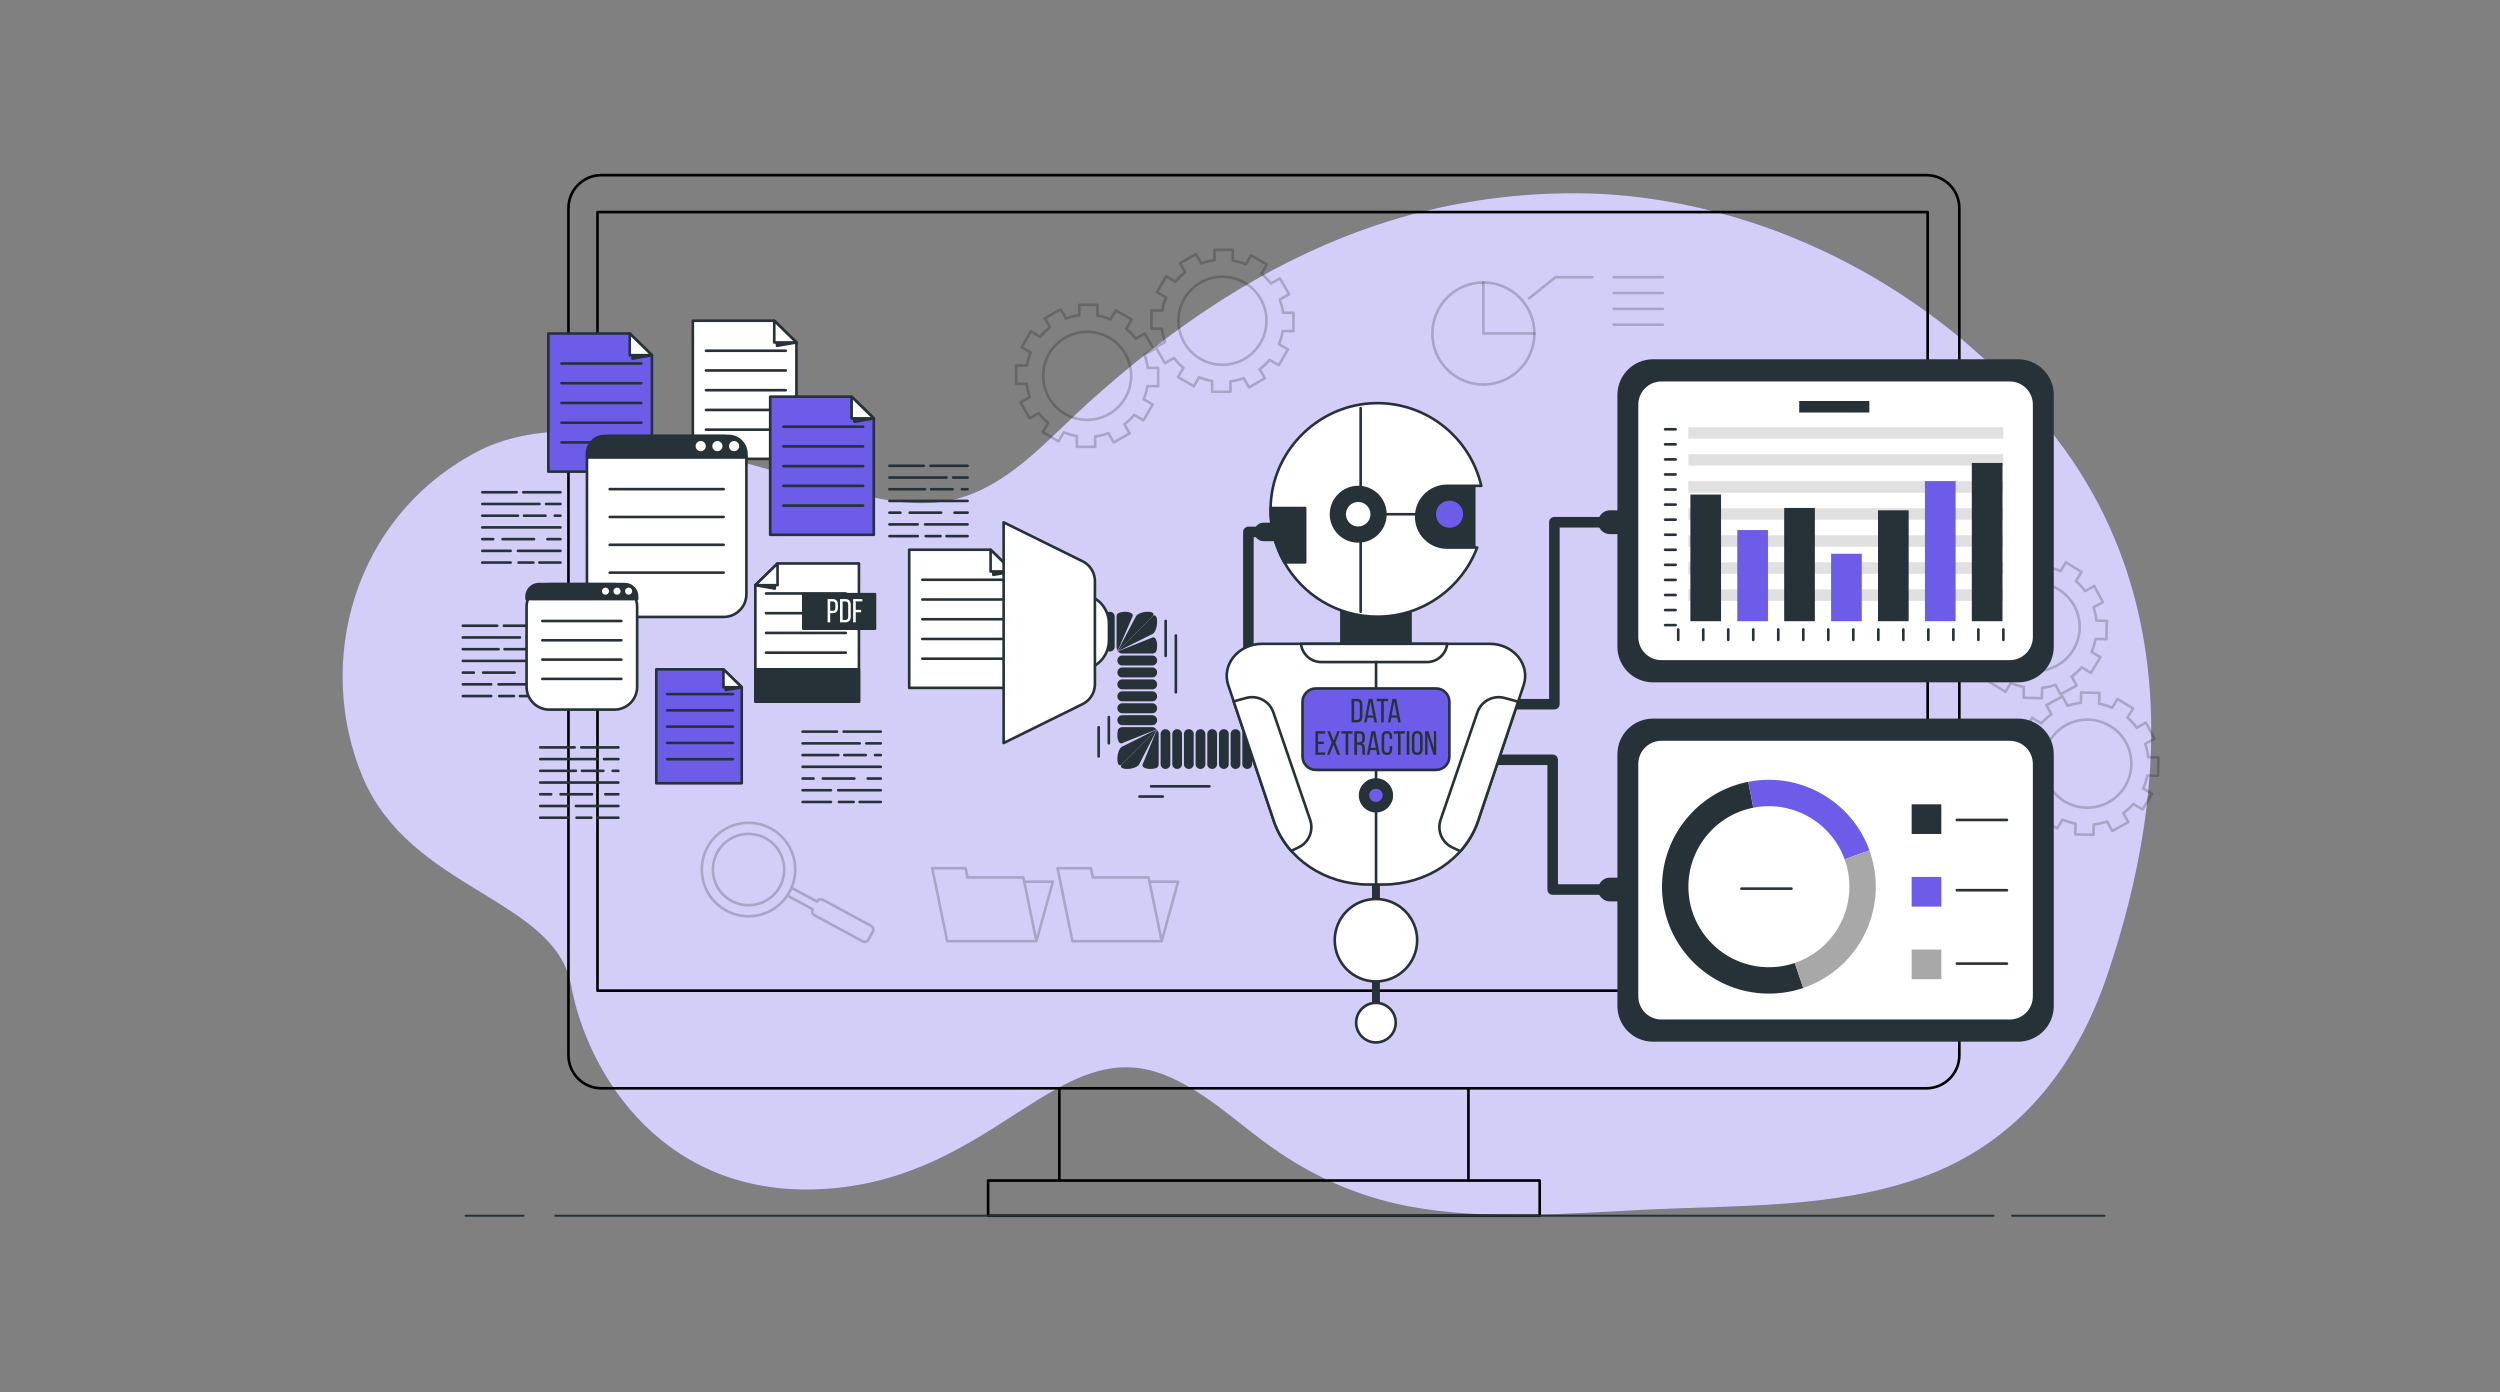 <svg xmlns="http://www.w3.org/2000/svg" width="2284" height="1272" fill="none"><rect width="100%" height="100%" fill="#808080" stroke="none"/><path fill="#6C5CE7" d="M1958.57 756.175c18.02-120.362 2.49-242.144-72.64-346.057-86-118.958-222.23-202.995-367.03-226.854-25.8-4.251-51.92-6.566-78.07-6.715-62.26-.35-124.66 9.367-183.68 29.262-99.94 33.687-185.84 92.561-263.54 162.743-34.496 31.16-68.183 71.017-113.89 85.612-47.418 15.14-98.434-4.335-144.579-16.254-86.707-22.395-213.887-70.65-300.203-24.739-113.326 60.28-147.083 192.896-103.681 296.577 43.401 103.681 176.017 110.914 190.484 190.484 14.467 79.569 84.391 197.716 236.296 185.666 151.903-12.06 209.771-142.26 306.213-103.688 33.92 13.565 60.57 38.528 89.44 60.068 40.19 29.99 83.79 50.41 133.27 59.81 70.75 13.45 147.99 6.35 219.52 2.91 81.98-3.94 170.18-.91 249.76-29.58 85.47-30.79 139.43-98.238 168.39-182.832 15.25-44.542 27.05-90.374 33.94-136.413Z"/><path fill="#fff" d="M1958.57 756.175c18.02-120.362 2.49-242.144-72.64-346.057-86-118.958-222.23-202.995-367.03-226.854-25.8-4.251-51.92-6.566-78.07-6.715-62.26-.35-124.66 9.367-183.68 29.262-99.94 33.687-185.84 92.561-263.54 162.743-34.496 31.16-68.183 71.017-113.89 85.612-47.418 15.14-98.434-4.335-144.579-16.254-86.707-22.395-213.887-70.65-300.203-24.739-113.326 60.28-147.083 192.896-103.681 296.577 43.401 103.681 176.017 110.914 190.484 190.484 14.467 79.569 84.391 197.716 236.296 185.666 151.903-12.06 209.771-142.26 306.213-103.688 33.92 13.565 60.57 38.528 89.44 60.068 40.19 29.99 83.79 50.41 133.27 59.81 70.75 13.45 147.99 6.35 219.52 2.91 81.98-3.94 170.18-.91 249.76-29.58 85.47-30.79 139.43-98.238 168.39-182.832 15.25-44.542 27.05-90.374 33.94-136.413Z" opacity=".7"/><path stroke="#000" stroke-linecap="round" stroke-linejoin="round" stroke-miterlimit="10" stroke-width="2.411" d="M1341.56 994.272h418.34c16.64 0 30.14-13.503 30.14-30.14V190.14c0-16.637-13.5-30.14-30.14-30.14H549.484c-16.638 0-30.14 13.503-30.14 30.14v773.992c0 16.637 13.502 30.14 30.14 30.14h418.341"/><path stroke="#000" stroke-linecap="round" stroke-linejoin="round" stroke-miterlimit="10" stroke-width="2.411" d="M1761.11 193.757H545.867v711.301H1761.11V193.757Zm-419.55 800.514H967.828v84.269h373.732v-84.269Zm0 84.269h65.11v32.17H902.727v-32.17h65.102"/><path fill="#fff" stroke="#263238" stroke-linecap="round" stroke-linejoin="round" stroke-miterlimit="10" stroke-width="2.411" d="M727.616 419.207h-94.639V293.02h74.361l20.278 19.815v106.372Z"/><path fill="#263238" stroke="#263238" stroke-linecap="round" stroke-linejoin="round" stroke-miterlimit="10" stroke-width="2.411" d="M709.875 310.763v5.167l17.737-3.069-17.737-2.098Z"/><path fill="#fff" stroke="#263238" stroke-linecap="round" stroke-linejoin="round" stroke-miterlimit="10" stroke-width="2.411" d="M707.352 293.02v19.841h20.278l-20.278-19.841Z"/><path stroke="#263238" stroke-linecap="round" stroke-linejoin="round" stroke-miterlimit="10" stroke-width="2.411" d="M644.992 320.437h72.857m-72.857 18.026h72.857m-72.857 18.027h72.857m-72.857 18.027h72.857m-72.857 18.026h72.857M460.352 571.676h33.908m-71.393 0h31.367m26.899 10.708h13.122m-71.388 0h52.154m14.057 10.707h5.175m-33.292 0h19.564m-57.658 0h32.59m-32.59 10.708h71.388m-11.896 10.71h11.9m-52.861 0h28.735m-47.266 0h9.968m22.626 10.707h38.798m-71.392 0h25.865m26.291 10.708h19.235m-38.18 0h13.45m-46.661 0h25.865"/><path fill="#6C5CE7" stroke="#263238" stroke-linecap="round" stroke-linejoin="round" stroke-miterlimit="10" stroke-width="2.411" d="M677.652 715.576h-78.05V611.509h61.326l16.724 16.341v87.726Z"/><path fill="#263238" stroke="#263238" stroke-linecap="round" stroke-linejoin="round" stroke-miterlimit="10" stroke-width="2.411" d="M663.031 626.143v4.258l14.627-2.53-14.627-1.728Z"/><path fill="#fff" stroke="#263238" stroke-linecap="round" stroke-linejoin="round" stroke-miterlimit="10" stroke-width="2.411" d="M660.938 611.509v16.363h16.724l-16.724-16.363Z"/><path stroke="#263238" stroke-linecap="round" stroke-linejoin="round" stroke-miterlimit="10" stroke-width="2.411" d="M609.508 634.119h60.087m-60.087 14.867h60.087m-60.087 14.866h60.087m-60.087 14.867h60.087m-60.087 14.867h60.087"/><path fill="#6C5CE7" stroke="#263238" stroke-linecap="round" stroke-linejoin="round" stroke-miterlimit="10" stroke-width="2.411" d="M595.595 430.872h-94.642V304.685h74.361l20.281 19.813v106.374Z"/><path fill="#263238" stroke="#263238" stroke-linecap="round" stroke-linejoin="round" stroke-miterlimit="10" stroke-width="2.411" d="M577.867 322.429v5.164l17.737-3.069-17.737-2.095Z"/><path fill="#fff" stroke="#263238" stroke-linecap="round" stroke-linejoin="round" stroke-miterlimit="10" stroke-width="2.411" d="M575.328 304.685v19.839h20.281l-20.281-19.839Z"/><path stroke="#263238" stroke-linecap="round" stroke-linejoin="round" stroke-miterlimit="10" stroke-width="2.411" d="M512.969 332.101h72.859m-72.859 18.026h72.859m-72.859 18.028h72.859m-72.859 18.026h72.859m-72.859 18.026h72.859"/><path fill="#6C5CE7" stroke="#263238" stroke-linecap="round" stroke-linejoin="round" stroke-miterlimit="10" stroke-width="2.411" d="M798.29 488.594h-94.642v-126.19h74.362l20.28 19.815v106.375Z"/><path fill="#263238" stroke="#263238" stroke-linecap="round" stroke-linejoin="round" stroke-miterlimit="10" stroke-width="2.411" d="M780.562 380.148v5.167l17.737-3.069-17.737-2.098Z"/><path fill="#fff" stroke="#263238" stroke-linecap="round" stroke-linejoin="round" stroke-miterlimit="10" stroke-width="2.411" d="M778.023 362.404v19.842h20.281l-20.281-19.842Z"/><path stroke="#263238" stroke-linecap="round" stroke-linejoin="round" stroke-miterlimit="10" stroke-width="2.411" d="M715.664 389.822h72.859m-72.859 18.026h72.859m-72.859 18.026h72.859m-72.859 18.027h72.859m-72.859 18.027h72.859"/><path fill="#fff" stroke="#263238" stroke-linecap="round" stroke-linejoin="round" stroke-miterlimit="10" stroke-width="2.411" d="M925.272 628.44h-94.639V502.253h74.361l20.278 19.815V628.44Z"/><path fill="#263238" stroke="#263238" stroke-linecap="round" stroke-linejoin="round" stroke-miterlimit="10" stroke-width="2.411" d="M907.547 519.997v5.167l17.734-3.07-17.734-2.097Z"/><path fill="#fff" stroke="#263238" stroke-linecap="round" stroke-linejoin="round" stroke-miterlimit="10" stroke-width="2.411" d="M905.008 502.253v19.842h20.278l-20.278-19.842Z"/><path stroke="#263238" stroke-linecap="round" stroke-linejoin="round" stroke-miterlimit="10" stroke-width="2.411" d="M842.648 529.67h72.859m-72.859 18.027h72.859m-72.859 18.025h72.859m-72.859 18.028h72.859m-72.859 18.027h72.859"/><path fill="#fff" stroke="#263238" stroke-linecap="round" stroke-linejoin="round" stroke-miterlimit="10" stroke-width="2.411" d="M661.147 563.625H557.003c-11.46 0-20.753-9.29-20.753-20.753V419.077c0-11.461 9.29-20.753 20.753-20.753h104.144c11.461 0 20.753 9.292 20.753 20.753v123.795c0 11.463-9.29 20.753-20.753 20.753Z"/><path fill="#263238" stroke="#263238" stroke-linecap="round" stroke-linejoin="round" stroke-miterlimit="10" stroke-width="2.411" d="M665.716 398.324H552.434c-8.938 0-16.184 7.245-16.184 16.184v3.467H681.9v-3.467c-.002-8.939-7.248-16.184-16.184-16.184Z"/><path stroke="#263238" stroke-linecap="round" stroke-linejoin="round" stroke-miterlimit="10" stroke-width="2.411" d="M557.062 446.873h104.036m-104.036 25.434h104.036m-104.036 25.43h104.036m-104.036 25.43h104.036"/><path fill="#fff" d="M644.812 407.573a4.625 4.625 0 1 0-9.25 0 4.625 4.625 0 0 0 9.25 0Zm15.234 0a4.624 4.624 0 1 0-9.249 0 4.626 4.626 0 0 0 4.625 4.625 4.626 4.626 0 0 0 4.624-4.625Zm15.235 0a4.624 4.624 0 0 0-4.625-4.625 4.624 4.624 0 1 0 0 9.25 4.627 4.627 0 0 0 4.625-4.625Z"/><path fill="#fff" stroke="#263238" stroke-linecap="round" stroke-linejoin="round" stroke-miterlimit="10" stroke-width="2.411" d="M561.33 648.302h-59.499c-11.46 0-20.753-9.293-20.753-20.753v-73.125c0-11.462 9.293-20.753 20.753-20.753h59.499c11.46 0 20.753 9.293 20.753 20.753v73.125c0 11.462-9.293 20.753-20.753 20.753Z"/><path fill="#263238" stroke="#263238" stroke-linecap="round" stroke-linejoin="round" stroke-miterlimit="10" stroke-width="2.411" d="M570.856 533.671H492.3c-6.199 0-11.222 5.025-11.222 11.222v2.404H582.08v-2.404c0-6.197-5.024-11.222-11.224-11.222Z"/><path stroke="#263238" stroke-linecap="round" stroke-linejoin="round" stroke-miterlimit="10" stroke-width="2.411" d="M495.508 567.338h72.147m-72.147 17.636h72.147m-72.147 17.635h72.147m-72.147 17.636h72.147"/><path fill="#fff" d="M553.152 543.292a3.207 3.207 0 1 0 0-6.414 3.207 3.207 0 0 0 0 6.414Zm10.571 0a3.206 3.206 0 1 0 0-6.413 3.206 3.206 0 0 0 0 6.413Zm13.777-3.207a3.207 3.207 0 1 0-6.414 0 3.207 3.207 0 0 0 6.414 0Z"/><path stroke="#263238" stroke-linecap="round" stroke-linejoin="round" stroke-miterlimit="10" stroke-width="2.411" d="M531.055 682.812h33.908m-71.393 0h31.367m26.899 10.709h13.122m-71.388 0h52.152m14.059 10.708h5.175m-33.292 0h19.562m-57.656 0h32.59m-32.59 10.708h71.388m-11.896 10.708h11.9m-52.86 0h28.734m-47.266 0h9.968m22.626 10.709h38.799m-71.393 0h25.865m26.292 10.706h19.236m-38.205 0h13.449m-46.637 0h25.865m251.299-78.628h33.909m-71.393 0h31.367m26.899 10.708h13.121m-71.387 0h52.152m14.059 10.708h5.174m-33.291 0h19.562m-57.656 0h32.59m-32.59 10.708h71.388m-11.896 10.709h11.899m-52.86 0h28.734m-47.265 0h9.968m22.626 10.708h38.798m-71.392 0h25.865m26.291 10.708h19.237m-38.205 0h13.449m-46.637 0h25.865m90.924-307.12h33.909m-71.393 0h31.367m26.898 10.708h13.122m-71.387 0h52.151m14.06 10.707h5.174m-33.292 0h19.562m-57.655 0h32.589m-32.589 10.708h71.388m-11.896 10.71h11.899m-52.86 0h28.734m-47.265 0h9.968m22.625 10.707h38.799m-71.392 0h25.865m26.291 10.708h19.236m-38.205 0h13.452m-46.639 0h25.865m-360.334-40.067h33.906m-71.39 0h31.364m26.901 10.708h13.122m-71.387 0h52.151m14.059 10.708h5.172m-33.289 0h19.565m-57.658 0h32.587m-32.587 10.709h71.385m-11.893 10.708h11.897m-52.858 0h28.734m-47.265 0h9.967m22.626 10.708h38.799m-71.392 0h25.862m26.294 10.708h19.234m-38.203 0h13.45m-46.637 0h25.862"/><path fill="#fff" stroke="#263238" stroke-linecap="round" stroke-linejoin="round" stroke-miterlimit="10" stroke-width="2.411" d="M690.094 534.587v106.379h94.634V514.781h-74.342l-20.292 19.806Z"/><path fill="#263238" stroke="#263238" stroke-linecap="round" stroke-linejoin="round" stroke-miterlimit="10" stroke-width="2.411" d="M707.828 532.52v5.165l-17.734-3.067 17.734-2.098Z"/><path fill="#fff" stroke="#263238" stroke-linecap="round" stroke-linejoin="round" stroke-miterlimit="10" stroke-width="2.411" d="M710.372 514.776v19.842h-20.278l20.278-19.842Z"/><path stroke="#263238" stroke-linecap="round" stroke-linejoin="round" stroke-miterlimit="10" stroke-width="2.411" d="M772.726 542.194h-72.859m72.859 18.026h-72.859m72.859 18.026h-72.859m72.859 18.027h-72.859"/><path fill="#263238" stroke="#263238" stroke-linecap="round" stroke-linejoin="round" stroke-miterlimit="10" stroke-width="2.411" d="M784.728 611.511h-94.634v29.457h94.634v-29.457Zm14.645-68.671h-65.49v31.541h65.49V542.84Z"/><path fill="#fff" d="M760.751 547.313c3.337 0 4.762 1.97 4.762 5.186v2.547c0 3.366-1.577 5.126-4.943 5.126h-2.093v8.371h-2.368v-21.228l4.642-.002Zm-.181 10.735c1.758 0 2.607-.82 2.607-2.853v-2.819c0-1.941-.697-2.91-2.426-2.91h-2.274v8.584h2.093v-.002Zm11.847-10.735c3.306 0 4.823 2.001 4.823 5.276v10.705c0 3.246-1.517 5.247-4.823 5.247h-4.972v-21.228h4.972Zm-.029 19.075c1.698 0 2.518-1.061 2.518-3.002v-10.918c0-1.941-.82-3.002-2.549-3.002h-2.546v16.922h2.577Zm14.308-9.192v2.154h-4.883v9.189h-2.368v-21.228h8.432v2.153h-6.064v7.732h4.883Z"/><path stroke="#000" stroke-linecap="round" stroke-linejoin="round" stroke-miterlimit="10" stroke-width="2.411" d="m1918.02 633.084-16.7-.419-.24 9.495c-4.2.441-8.27 1.336-12.16 2.662l-4.68-8.608-14.67 7.986 4.54 8.342a56.54 56.54 0 0 0-9.19 8.391l-8.37-5.119-8.71 14.253 8.09 4.945a55.229 55.229 0 0 0-3.74 11.868l-9.82-.246-.42 16.7 9.5.239a55.175 55.175 0 0 0 2.66 12.155l-8.61 4.685 7.99 14.672 8.34-4.541a56.619 56.619 0 0 0 8.4 9.185l-5.12 8.371 14.25 8.714 4.95-8.089a55.382 55.382 0 0 0 11.86 3.739l-.24 9.814 16.7.42.24-9.496c4.2-.441 8.27-1.335 12.15-2.662l4.69 8.608 14.67-7.986-4.54-8.342a56.018 56.018 0 0 0 9.18-8.391l8.38 5.119 8.71-14.253-8.09-4.945a55.229 55.229 0 0 0 3.74-11.868l9.81.246.42-16.7-9.49-.239a55.73 55.73 0 0 0-2.66-12.154l8.6-4.685-7.98-14.673-8.35 4.541a56.142 56.142 0 0 0-8.39-9.184l5.12-8.372-14.25-8.714-4.95 8.089a55.382 55.382 0 0 0-11.86-3.739l.24-9.814Zm-12.06 104.795c-22.2-.559-39.74-19.007-39.18-41.207.55-22.2 19-39.744 41.2-39.187 22.2.56 39.75 19.008 39.19 41.208-.56 22.202-19.01 39.746-41.21 39.186Zm-35.13-229.608-16.7-.42-.24 9.495c-4.2.442-8.27 1.336-12.15 2.662l-4.69-8.605-14.67 7.986 4.54 8.342a56.54 56.54 0 0 0-9.19 8.391l-8.37-5.119-8.71 14.253 8.09 4.945a55.229 55.229 0 0 0-3.74 11.868l-9.81-.246-.42 16.7 9.49.239a55.752 55.752 0 0 0 2.66 12.155l-8.61 4.684 7.99 14.673 8.34-4.541a57.1 57.1 0 0 0 8.39 9.185l-5.11 8.374 14.25 8.714 4.94-8.09a55.649 55.649 0 0 0 11.87 3.74l-.24 9.813 16.7.42.23-9.495a55.465 55.465 0 0 0 12.16-2.662l4.68 8.608 14.68-7.986-4.54-8.343a56.428 56.428 0 0 0 9.18-8.391l8.37 5.119 8.72-14.252-8.09-4.946a55.211 55.211 0 0 0 3.74-11.868l9.81.246.42-16.7-9.49-.238c-.45-4.203-1.34-8.276-2.67-12.158l8.61-4.684-7.98-14.673-8.34 4.541a56.66 56.66 0 0 0-8.4-9.185l5.12-8.371-14.25-8.714-4.95 8.089a55.382 55.382 0 0 0-11.86-3.739l.24-9.816Zm-12.06 104.795c-22.2-.557-39.74-19.008-39.18-41.208.56-22.199 19-39.743 41.2-39.186 22.2.557 39.75 19.007 39.19 41.207-.56 22.2-19.01 39.744-41.21 39.187ZM1058.1 352.789v-16.705h-9.5a55.847 55.847 0 0 0-2.97-12.085l8.49-4.899-8.35-14.468-8.22 4.75a56.68 56.68 0 0 0-8.62-8.969l4.9-8.5-14.47-8.352-4.74 8.21a55.422 55.422 0 0 0-11.96-3.441v-9.816h-16.7v9.498a55.569 55.569 0 0 0-12.085 2.968l-4.899-8.487-14.467 8.352 4.75 8.225a56.072 56.072 0 0 0-8.97 8.62l-8.499-4.907-8.353 14.467 8.21 4.741a55.591 55.591 0 0 0-3.44 11.957h-9.816v16.704h9.497a55.725 55.725 0 0 0 2.966 12.085l-8.487 4.9 8.352 14.467 8.225-4.748a56.028 56.028 0 0 0 8.62 8.97l-4.907 8.499 14.467 8.353 4.74-8.21a55.567 55.567 0 0 0 11.957 3.44v9.816h16.709v-9.497a55.61 55.61 0 0 0 12.08-2.966l4.9 8.485 14.47-8.352-4.75-8.225a56.156 56.156 0 0 0 8.97-8.62l8.5 4.907 8.35-14.467-8.21-4.741a55.796 55.796 0 0 0 3.44-11.957h9.82v-.002Zm-105.067-9.421c0-22.207 18.002-40.209 40.209-40.209 22.208 0 40.208 18.002 40.208 40.209 0 22.207-18 40.209-40.208 40.209-22.207 0-40.209-18.002-40.209-40.209Zm228.657-40.892v-16.704h-9.5a55.831 55.831 0 0 0-2.96-12.085l8.48-4.9-8.35-14.467-8.22 4.75a56.68 56.68 0 0 0-8.62-8.969l4.9-8.5-14.46-8.352-4.74 8.21a55.751 55.751 0 0 0-11.96-3.441v-9.816h-16.71v9.498a55.38 55.38 0 0 0-12.08 2.966l-4.9-8.488-14.47 8.353 4.75 8.224a56.156 56.156 0 0 0-8.97 8.62l-8.5-4.907-8.35 14.467 8.21 4.741a55.796 55.796 0 0 0-3.44 11.957h-9.82v16.705h9.5c.55 4.19 1.55 8.239 2.97 12.085l-8.49 4.899 8.35 14.467 8.23-4.75a55.769 55.769 0 0 0 8.62 8.97l-4.91 8.499 14.47 8.353 4.74-8.21a55.584 55.584 0 0 0 11.96 3.44v9.816h16.7v-9.497a55.494 55.494 0 0 0 12.08-2.966l4.9 8.487 14.47-8.352-4.75-8.225a55.696 55.696 0 0 0 8.97-8.62l8.5 4.907 8.36-14.467-8.21-4.74a55.788 55.788 0 0 0 3.44-11.958h9.81Zm-105.07-9.418c0-22.207 18.01-40.209 40.21-40.209 22.21 0 40.21 18.002 40.21 40.209 0 22.207-18 40.209-40.21 40.209-22.2 0-40.21-18.002-40.21-40.209Z" opacity=".2"/><g stroke="#000" stroke-miterlimit="10" stroke-width="2.411" opacity=".2"><path stroke-linecap="round" stroke-linejoin="round" d="M683.842 837.09c23.574 0 42.685-19.111 42.685-42.685 0-23.575-19.111-42.686-42.685-42.686-23.575 0-42.686 19.111-42.686 42.686 0 23.574 19.111 42.685 42.686 42.685Z"/><path stroke-linecap="round" stroke-linejoin="round" d="M715.904 800.445c3.328-17.689-8.314-34.727-26.003-38.055-17.689-3.328-34.727 8.315-38.055 26.004-3.328 17.689 8.314 34.727 26.003 38.055 17.69 3.328 34.727-8.314 38.055-26.004Z"/><path d="m746.339 823.669-23.048-12.475-3.822 7.06 23.048 12.475a4.014 4.014 0 0 0 1.621 5.442l43.917 23.772a4.014 4.014 0 0 0 5.442-1.62l3.822-7.06a4.014 4.014 0 0 0-1.62-5.442l-43.918-23.772a4.016 4.016 0 0 0-5.442 1.62Z"/></g><path stroke="#000" stroke-linecap="round" stroke-linejoin="round" stroke-miterlimit="10" stroke-width="2.411" d="M1401.83 304.67c0 25.752-20.88 46.632-46.63 46.632-25.73 0-46.61-20.88-46.61-46.632 0-25.727 20.88-46.608 46.61-46.608" opacity=".2"/><path stroke="#000" stroke-linecap="round" stroke-linejoin="round" stroke-miterlimit="10" stroke-width="2.411" d="M1401.83 304.67h-46.63v-46.608c25.75 0 46.63 20.881 46.63 46.608Zm-4.83-32.141 24.11-19.29h33.76m19.29 0h45.01m-45.01 14.467h45.01m-45.01 14.467h45.01m-45.01 14.468h45.01M883.95 801.643l-1.741-8.497h-30.514l1.741 8.497 1.551 7.566 10.373 50.647h81.5l-11.923-58.213H883.95Zm62.911 58.212 15.024-54.29h-25.682m62.182-3.922-1.741-8.497h-30.511l1.738 8.497 1.551 7.566 10.373 50.647h81.505l-11.93-58.213h-50.985Zm62.915 58.212 15.02-54.29h-25.68" opacity=".2"/><path fill="#263238" d="M1171.45 666.188c2.46 0 4.45 1.951 4.45 4.357v27.589c0 2.406-1.99 4.357-4.45 4.357-2.45 0-4.44-1.951-4.44-4.357v-27.589c0-2.409 1.99-4.357 4.44-4.357Zm-10.68 0c2.46 0 4.45 1.951 4.45 4.357v27.589c0 2.406-1.99 4.357-4.45 4.357-2.45 0-4.44-1.951-4.44-4.357v-27.589c0-2.409 1.99-4.357 4.44-4.357Zm-10.65 0c2.45 0 4.44 1.951 4.44 4.357v27.589c0 2.406-1.98 4.357-4.44 4.357-2.46 0-4.45-1.951-4.45-4.357v-27.589c0-2.409 1.99-4.357 4.45-4.357Zm-10.67 0c2.46 0 4.45 1.951 4.45 4.357v27.589c0 2.406-1.99 4.357-4.45 4.357-2.45 0-4.44-1.951-4.44-4.357v-27.589c0-2.409 1.99-4.357 4.44-4.357Zm-10.68 0c2.46 0 4.45 1.951 4.45 4.357v27.589c0 2.406-1.99 4.357-4.45 4.357-2.45 0-4.44-1.951-4.44-4.357v-27.589c0-2.409 1.99-4.357 4.44-4.357Zm-10.66 0c2.45 0 4.45 1.951 4.45 4.357v27.589c0 2.406-1.99 4.357-4.45 4.357-2.45 0-4.45-1.951-4.45-4.357v-27.589c0-2.409 1.99-4.357 4.45-4.357Zm-10.66 0c2.45 0 4.44 1.951 4.44 4.357v27.589c0 2.406-1.99 4.357-4.44 4.357-2.46 0-4.45-1.951-4.45-4.357v-27.589c0-2.409 1.99-4.357 4.45-4.357Zm-10.68 0c2.45 0 4.44 1.951 4.44 4.357v27.589c0 2.406-1.99 4.357-4.44 4.357-2.46 0-4.45-1.951-4.45-4.357v-27.589c0-2.409 1.99-4.357 4.45-4.357Zm-10.66 0c2.45 0 4.45 1.951 4.45 4.357v27.589c0 2.406-1.99 4.357-4.45 4.357-2.45 0-4.45-1.951-4.45-4.357v-27.589c.01-2.409 2-4.357 4.45-4.357Zm-10.66 0c2.46 0 4.45 1.951 4.45 4.357v27.589c0 2.406-1.99 4.357-4.45 4.357-2.45 0-4.44-1.951-4.44-4.357v-27.589c0-2.409 1.99-4.357 4.44-4.357Zm-10.68 0c2.46 0 4.45 1.951 4.45 4.357v27.589c0 2.406-1.99 4.357-4.45 4.357-2.45 0-4.44-1.951-4.44-4.357v-27.589c0-2.409 1.99-4.357 4.44-4.357Zm-7.62 0c.04 0-.16.487.11 1.275.8.789 1.3 1.876 1.3 3.08v27.588a4.31 4.31 0 0 1-1.3 3.08c-1.34.788-3.76 1.275-6.18 1.275-5.02 0-8.19-1.951-7.1-4.357l11.37-27.589c1.1-2.404 1.91-4.352 1.8-4.352Zm-.02 0c-.1 0-1.1 1.951-2.22 4.357l-14.07 27.589c-1.13 2.406-6.1 4.357-11.12 4.357s-7.05-1.951-4.53-4.357l27.59-27.589c1.16-1.126 2.21-2.151 3.17-3.079.79-.791 1.18-1.278 1.18-1.278Z"/><path fill="#263238" d="M1057.14 666.188s-.49.388-1.28 1.181c-.93.965-1.95 2.016-3.08 3.174l-27.59 27.588c-2.4 2.515-4.35.396-4.35-4.733 0-5.128 1.95-10.173 4.35-11.265l27.59-13.773c2.41-1.089 4.36-2.064 4.36-2.172Zm0-.001c0-.109-1.95.668-4.36 1.738l-27.59 11.01c-2.4 1.068-4.35-2.223-4.35-7.352 0-1.256.12-2.467.34-3.556.11-.545.24-1.059.4-1.534.08-.28.16-.407.25-.502.09-.113.19-.219.28-.323a4.263 4.263 0 0 1 3.08-1.331h27.59c1.21 0 2.29.509 3.08 1.331.1.104.19.21.28.323.09.131.18.237.25.201l.41.012c.22 0 .34-.017.34-.017Zm0-8.21c0 2.51-1.95 4.545-4.36 4.545h-27.59c-2.4 0-4.35-2.035-4.35-4.545s1.95-4.545 4.35-4.545h27.59c2.41 0 4.36 2.035 4.36 4.545Zm0-10.908c0 2.51-1.95 4.545-4.36 4.545h-27.59c-2.4 0-4.35-2.035-4.35-4.545 0-2.511 1.95-4.546 4.35-4.546h27.59c2.41.003 4.36 2.035 4.36 4.546Zm0-10.906c0 2.51-1.95 4.545-4.36 4.545h-27.59c-2.4 0-4.35-2.035-4.35-4.545s1.95-4.545 4.35-4.545h27.59c2.41 0 4.36 2.035 4.36 4.545Zm0-10.907c0 2.51-1.95 4.545-4.36 4.545h-27.59c-2.4 0-4.35-2.035-4.35-4.545 0-2.511 1.95-4.546 4.35-4.546h27.59c2.41 0 4.36 2.035 4.36 4.546Zm0-10.909c0 2.51-1.95 4.545-4.36 4.545h-27.59c-2.4 0-4.35-2.035-4.35-4.545s1.95-4.545 4.35-4.545h27.59c2.41 0 4.36 2.035 4.36 4.545Zm0-10.905c0 2.51-1.95 4.545-4.36 4.545h-27.59c-2.4 0-4.35-2.035-4.35-4.545s1.95-4.546 4.35-4.546h27.59c2.41 0 4.36 2.033 4.36 4.546Zm0-13.607c0 1.256-.12 2.466-.34 3.556-.11.545-.25 1.059-.41 1.534-.08.279-.16.407-.25.501-.09.114-.18.22-.28.323a4.259 4.259 0 0 1-3.08 1.331h-27.59c-1.2 0-2.29-.508-3.08-1.331-.09-.103-.19-.209-.28-.323-.09-.13-.17-.236-.25-.2l-.4-.012c-.22 0-.34.017-.34.017 0 .109 1.95-.668 4.35-1.738l27.59-11.01c2.41-1.068 4.36 2.221 4.36 7.352Zm0-21.817c0 5.128-1.95 10.173-4.36 11.265l-27.59 13.773c-2.4 1.092-4.35 2.066-4.35 2.175 0 0 .48-.389 1.27-1.182.94-.964 1.96-2.016 3.08-3.173l27.59-27.589c2.41-2.517 4.36-.398 4.36 4.731Z"/><path fill="#263238" d="M1048.55 558.928c4.85 0 6.74 1.95 4.23 4.357l-27.59 27.589c-1.16 1.13-2.22 2.158-3.17 3.079a17.36 17.36 0 0 0-1.18 1.275c.1 0 1.13-1.95 2.29-4.357l14.54-27.589c1.17-2.404 6.04-4.354 10.88-4.354Z"/><path fill="#263238" d="M1027.95 558.928c4.84 0 7.84 1.95 6.7 4.357l-11.93 27.589c-1.14 2.406-1.98 4.357-1.88 4.357 0 0 .07-.487.04-1.276-.02-.21-.03-.424-.05-.644-.15-.231-.28-.48-.39-.74a4.35 4.35 0 0 1-.34-1.695v-27.589c0-.6.12-1.174.34-1.695.11-.26.24-.509.39-.74.29-.232.63-.449 1.01-.644 1.52-.791 3.73-1.28 6.11-1.28Zm-13.87 0c2.37 0 4.29 1.95 4.29 4.357v27.589c0 2.406-1.92 4.357-4.29 4.357s-4.29-1.951-4.29-4.357v-27.589c0-2.407 1.92-4.357 4.29-4.357Zm-10.3 0c2.37 0 4.3 1.95 4.3 4.357v27.589c0 2.406-1.93 4.357-4.3 4.357s-4.288-1.951-4.288-4.357v-27.589c0-2.407 1.918-4.357 4.288-4.357Zm-10.308 0c2.37 0 4.292 1.95 4.292 4.357v27.589c0 2.406-1.922 4.357-4.292 4.357-2.371 0-4.292-1.951-4.292-4.357v-27.589c0-2.407 1.921-4.357 4.292-4.357Z"/><path fill="#fff" stroke="#263238" stroke-linecap="round" stroke-linejoin="round" stroke-miterlimit="10" stroke-width="2.411" d="M986.195 612.028v-69.281c14.875 0 26.945 12.063 26.945 26.943v15.395c0 14.88-12.07 26.943-26.945 26.943Z"/><path fill="#fff" stroke="#263238" stroke-linecap="round" stroke-linejoin="round" stroke-miterlimit="10" stroke-width="2.411" d="m916.914 678.851 72.061-35.57a20.336 20.336 0 0 0 11.335-18.233v-94.039c0-7.74-4.393-14.807-11.335-18.234l-72.061-35.569v201.645Z"/><path stroke="#263238" stroke-linecap="round" stroke-linejoin="round" stroke-miterlimit="10" stroke-width="2.411" d="M1051.64 718.412h53.23m-63.88 9.314h21.3m11.98-147.134v51.899m-9.32-33.267v-31.938m-61.22 97.144v26.614m9.31-35.928v23.952"/><path stroke="#263238" stroke-linecap="round" stroke-linejoin="round" stroke-miterlimit="10" stroke-width="21.701" d="M1470.86 477.105h13.85"/><path stroke="#263238" stroke-linecap="round" stroke-linejoin="round" stroke-miterlimit="10" stroke-width="9.645" d="M1364.66 643.352h55.41V477.105h50.8"/><path stroke="#263238" stroke-linecap="round" stroke-linejoin="round" stroke-miterlimit="10" stroke-width="21.701" d="M1470.86 812.676h16.93"/><path stroke="#263238" stroke-linecap="round" stroke-linejoin="round" stroke-miterlimit="10" stroke-width="9.645" d="M1353.88 694.149h64.65v118.527h52.34m-316.53-326.701h-13.82v125.163"/><path stroke="#263238" stroke-linecap="round" stroke-linejoin="round" stroke-miterlimit="10" stroke-width="16.878" d="M1165.1 485.975h-10.76"/><path fill="#263238" stroke="#263238" stroke-linecap="round" stroke-linejoin="round" stroke-miterlimit="10" stroke-width="2.411" d="M1288.65 532.947h-63.15v67.663h63.15v-67.663Zm58.19-93.597h-62.02v60.895h62.02V439.35Z"/><path fill="#fff" stroke="#263238" stroke-linecap="round" stroke-linejoin="round" stroke-miterlimit="10" stroke-width="2.411" d="M1322.05 500.245h27.47c-13.94 36.852-49.44 63.151-91.16 63.151-36.45 0-68.25-19.984-84.94-49.62-8.3-14.614-12.9-31.531-12.58-49.617 0-1.534.04-3.067.13-4.601 3.16-50.34 45.51-90.53 95.99-91.251 46.91-.632 86.25 31.847 96.35 75.555h-31.26c-15.56 0-28.19 12.629-28.19 28.191s12.63 28.192 28.19 28.192Z"/><path stroke="#263238" stroke-linecap="round" stroke-linejoin="round" stroke-miterlimit="10" stroke-width="2.411" d="M1265.68 469.796h28.19m-50.77-96.98v186.069"/><path fill="#263238" stroke="#263238" stroke-linecap="round" stroke-linejoin="round" stroke-miterlimit="10" stroke-width="2.411" d="M1240.86 494.605c13.7 0 24.81-11.107 24.81-24.809 0-13.701-11.11-24.809-24.81-24.809s-24.81 11.108-24.81 24.809c0 13.702 11.11 24.809 24.81 24.809Z"/><path fill="#fff" stroke="#263238" stroke-linecap="round" stroke-linejoin="round" stroke-miterlimit="10" stroke-width="2.411" d="M1253.26 469.796c0-6.85-5.56-12.405-12.41-12.405-6.85 0-12.4 5.553-12.4 12.405 0 6.85 5.55 12.406 12.4 12.406 6.85 0 12.41-5.553 12.41-12.406Z"/><path fill="#6C5CE7" d="M1324.3 482.202c6.85 0 12.4-5.554 12.4-12.406 0-6.851-5.55-12.405-12.4-12.405-6.86 0-12.41 5.554-12.41 12.405 0 6.852 5.55 12.406 12.41 12.406Z"/><path fill="#263238" stroke="#263238" stroke-linecap="round" stroke-linejoin="round" stroke-miterlimit="10" stroke-width="2.411" d="M1192.36 464.159v49.618h-18.94c-8.3-14.615-12.9-31.531-12.58-49.618h31.52Z"/><path stroke="#263238" stroke-linecap="round" stroke-linejoin="round" stroke-miterlimit="10" stroke-width="7.234" d="M1257.08 795.348v146.48"/><path fill="#fff" stroke="#263238" stroke-linecap="round" stroke-linejoin="round" stroke-miterlimit="10" stroke-width="2.411" d="M1257.06 896.642c20.79 0 37.65-16.858 37.65-37.653 0-20.795-16.86-37.653-37.65-37.653-20.8 0-37.65 16.858-37.65 37.653 0 20.795 16.85 37.653 37.65 37.653Zm0 55.727c9.98 0 18.07-8.092 18.07-18.074 0-9.982-8.09-18.074-18.07-18.074s-18.08 8.092-18.08 18.074c0 9.982 8.1 18.074 18.08 18.074Zm134.92-326.334-41.59 123.959c-11.6 34.528-46.75 58.11-86.61 58.11h-13.43c-39.86 0-75.01-23.582-86.59-58.11l-41.61-123.959c-6.32-18.832 9.25-37.832 30.98-37.832H1361c21.75 0 37.3 19 30.98 37.832Z"/><path fill="#fff" stroke="#263238" stroke-linecap="round" stroke-linejoin="round" stroke-miterlimit="10" stroke-width="2.411" d="M1374.58 637.664c-10.45-2.85-21.32 2.91-24.83 13.16l-33.61 98.172c-3.39 9.912 1.22 20.789 10.7 25.24l7.32 3.431c7.17-8.027 12.75-17.358 16.21-27.673l36.57-108.959-12.36-3.371Zm-211.24 13.16c-3.5-10.25-14.37-16.013-24.83-13.16l-11.42 3.115 36.66 109.217c3.42 10.171 8.89 19.384 15.91 27.334l6.59-3.092c9.48-4.451 14.1-15.327 10.7-25.24l-33.61-98.174Zm158.83-62.621c-1.02 9.38-8.93 16.661-18.57 16.661h-96.45c-9.64 0-17.55-7.281-18.56-16.661h133.58Z"/><path stroke="#263238" stroke-linecap="round" stroke-linejoin="round" stroke-miterlimit="10" stroke-width="2.411" d="M1257.16 807.404v-202.54"/><path fill="#6C5CE7" stroke="#263238" stroke-linecap="round" stroke-linejoin="round" stroke-miterlimit="10" stroke-width="2.411" d="M1311.94 703.398h-109.76c-6.73 0-12.2-5.461-12.2-12.198v-50.023c0-6.737 5.47-12.198 12.2-12.198h109.76c6.74 0 12.2 5.461 12.2 12.198V691.2c0 6.737-5.46 12.198-12.2 12.198Z"/><path fill="#263238" d="M1239.81 638.428c3.36 0 4.89 2.03 4.89 5.353v10.862c0 3.292-1.54 5.322-4.89 5.322h-5.04v-21.537h5.04Zm-.03 19.355c1.72 0 2.55-1.078 2.55-3.048v-11.077c0-1.97-.83-3.045-2.58-3.045h-2.59v17.167l2.62.003Zm9.56-2.156-.83 4.338h-2.21l4.12-21.537h3.48l4.12 21.537h-2.4l-.83-4.338h-5.45Zm.31-2.061h4.8l-2.43-12.43-2.37 12.43Zm12.18 6.399v-19.35h-3.97v-2.187h10.3v2.187h-3.96v19.35h-2.37Zm9.23-4.338-.83 4.338h-2.21l4.12-21.537h3.48l4.12 21.537h-2.4l-.83-4.338h-5.45Zm.31-2.061h4.8l-2.43-12.43-2.37 12.43Zm-61.9 24.013v2.153h-5.27v7.66h6.46v2.185h-8.86V668.04h8.86v2.185h-6.46v7.351h5.27v.003Zm8.76 2.707-3.6 9.291h-2.28l4.34-11.106-4.06-10.431h2.49l3.32 8.615 3.36-8.615h2.24l-4.03 10.431 4.31 11.106h-2.52l-3.57-9.291Zm11.13 9.292v-19.35h-3.97v-2.185h10.31v2.185h-3.97v19.35h-2.37Zm12.77-21.538c3.38 0 4.79 1.724 4.79 4.924v1.753c0 2.37-.82 3.846-2.67 4.431 1.97.586 2.71 2.185 2.71 4.492v3.354c0 .955.03 1.847.43 2.585h-2.43c-.28-.615-.4-1.169-.4-2.616v-3.383c0-2.43-1.14-3.199-3.14-3.199h-1.69v9.198h-2.4v-21.537h4.8v-.002Zm-.62 10.154c1.91 0 3.05-.615 3.05-2.954v-2.062c0-1.938-.71-2.953-2.49-2.953h-2.34v7.969h1.78Zm10.38 7.042-.83 4.338h-2.22l4.13-21.537h3.47l4.13 21.537h-2.4l-.83-4.338h-5.45Zm.31-2.059h4.79l-2.42-12.43-2.37 12.43Zm19.71-9.939v1.939h-2.28v-2.062c0-1.938-.77-3.108-2.52-3.108-1.72 0-2.52 1.17-2.52 3.108v11.384c0 1.938.8 3.108 2.52 3.108 1.76 0 2.52-1.17 2.52-3.108v-2.8h2.28v2.677c0 3.26-1.54 5.413-4.86 5.413-3.29 0-4.83-2.153-4.83-5.413v-11.138c0-3.262 1.54-5.413 4.83-5.413 3.32 0 4.86 2.153 4.86 5.413Zm5.29 16.34v-19.35h-3.97v-2.185h10.31v2.185h-3.97v19.35h-2.37Zm10.38-21.538v21.537h-2.4V668.04h2.4Zm2.27 5.198c0-3.291 1.63-5.413 4.92-5.413 3.33 0 4.96 2.122 4.96 5.413v11.138c0 3.26-1.63 5.413-4.96 5.413-3.29 0-4.92-2.153-4.92-5.413v-11.138Zm2.37 11.261c0 1.97.83 3.108 2.55 3.108 1.76 0 2.56-1.138 2.56-3.108v-11.384c0-1.938-.8-3.108-2.56-3.108-1.72 0-2.55 1.17-2.55 3.108v11.384Zm11.9 5.078h-2.15V668.04h3.04l4.99 15.569V668.04h2.12v21.537h-2.49l-5.51-17.414v17.414Z"/><path fill="#263238" stroke="#263238" stroke-linecap="round" stroke-linejoin="round" stroke-miterlimit="10" stroke-width="2.411" d="M1257.07 741.097c7.99 0 14.47-6.477 14.47-14.467s-6.48-14.467-14.47-14.467-14.47 6.477-14.47 14.467 6.48 14.467 14.47 14.467Z"/><path fill="#6C5CE7" d="M1257.07 732.658a6.029 6.029 0 1 0 0-12.056 6.029 6.029 0 1 0 0 12.056Z"/><path fill="#263238" stroke="#263238" stroke-linecap="round" stroke-linejoin="round" stroke-miterlimit="10" stroke-width="2.411" d="M1843.76 622.19h-333.55c-17.31 0-31.34-14.033-31.34-31.345V360.774c0-17.313 14.03-31.346 31.34-31.346h333.55c17.31 0 31.35 14.033 31.35 31.346v230.071c0 17.31-14.04 31.345-31.35 31.345Z"/><path fill="#fff" stroke="#263238" stroke-linecap="round" stroke-linejoin="round" stroke-miterlimit="10" stroke-width="2.411" d="M1836.08 604.319h-318.19c-12.33 0-22.34-10.002-22.34-22.338V369.638c0-12.339 10.01-22.338 22.34-22.338h318.19c12.34 0 22.34 10.002 22.34 22.338v212.343c0 12.336-10 22.338-22.34 22.338Z"/><path fill="#E0E0E0" d="M1830.18 390.242h-287.7v10.496h287.7v-10.496Zm0 24.696h-287.7v10.495h287.7v-10.495Zm0 24.697h-287.7v10.496h287.7v-10.496Zm0 24.696h-287.7v10.496h287.7v-10.496Zm0 24.694h-287.7v10.496h287.7v-10.496Zm0 24.696h-287.7v10.496h287.7v-10.496Zm0 24.698h-287.7v10.496h287.7v-10.496Z"/><path fill="#263238" d="M1572.35 451.811h-28.02v115.73h28.02v-115.73Z"/><path fill="#6C5CE7" d="M1615.21 484.263h-28.02v83.278h28.02v-83.278Z"/><path fill="#263238" d="M1658.06 464.069h-28.02v103.472h28.02V464.069Z"/><path fill="#6C5CE7" d="M1700.91 505.899h-28.02v61.645h28.02v-61.645Z"/><path fill="#263238" d="M1743.76 466.234h-28.02v101.309h28.02V466.234Z"/><path fill="#6C5CE7" d="M1786.62 439.55h-28.02v127.991h28.02V439.55Z"/><path fill="#263238" d="M1829.48 422.964h-28.03v144.577h28.03V422.964Z"/><path stroke="#263238" stroke-linecap="round" stroke-linejoin="round" stroke-miterlimit="10" stroke-width="2.411" d="M1521.27 392.188h9.57m-9.57 13.76h9.57m-9.57 13.763h9.57m-9.57 13.761h9.57m-9.57 13.763h9.57m-9.57 13.761h9.57m-9.57 13.763h9.57m-9.57 13.761h9.57m-9.57 13.763h9.57m-9.57 13.76h9.57m-9.57 13.764h9.57m-9.57 13.76h9.57m-9.57 13.764h9.57m-9.57 13.759h9.57m299.45 3.939v9.567m-22.86-9.567v9.567m-22.84-9.567v9.567m-22.86-9.567v9.567m-22.85-9.567v9.567m-22.84-9.567v9.567m-22.86-9.567v9.567m-22.85-9.567v9.567m-22.84-9.567v9.567m-22.86-9.567v9.567m-22.85-9.567v9.567m-22.85-9.567v9.567m-22.84-9.567v9.567m-22.86-9.567v9.567"/><path fill="#263238" d="M1707.84 366.357h-64.1v10.525h64.1v-10.525Z"/><path fill="#263238" stroke="#263238" stroke-linecap="round" stroke-linejoin="round" stroke-miterlimit="10" stroke-width="2.411" d="M1843.76 950.489h-333.55c-17.31 0-31.34-14.033-31.34-31.345V689.073c0-17.312 14.03-31.345 31.34-31.345h333.55c17.31 0 31.35 14.033 31.35 31.345v230.071c0 17.31-14.04 31.345-31.35 31.345Z"/><path fill="#fff" stroke="#263238" stroke-linecap="round" stroke-linejoin="round" stroke-miterlimit="10" stroke-width="2.411" d="M1836.08 932.618h-318.19c-12.33 0-22.34-10.002-22.34-22.34V697.934c0-12.338 10.01-22.337 22.34-22.337h318.19c12.34 0 22.34 10.002 22.34 22.337v212.344c0 12.338-10 22.34-22.34 22.34Z"/><path fill="#263238" d="M1616.07 907.748c-53.85 0-97.66-43.806-97.66-97.653 0-46.572 33.13-86.875 78.77-95.828l4.64 23.661c-34.36 6.742-59.29 37.091-59.29 72.169 0 40.549 32.99 73.542 73.54 73.542 8.1 0 16.05-1.302 23.62-3.873l7.75 22.837a97.618 97.618 0 0 1-31.37 5.145Z"/><path fill="#6C5CE7" d="M1685.26 785.077c-10.5-29.023-38.31-48.525-69.19-48.525-4.79 0-9.59.463-14.25 1.377l-4.63-23.666a98.468 98.468 0 0 1 18.88-1.825c41.01 0 77.92 25.893 91.86 64.439l-22.67 8.2Z"/><path fill="#A8A8A8" d="m1647.42 902.598-7.73-22.836c29.86-10.117 49.91-38.119 49.91-69.669 0-8.598-1.46-17.018-4.36-25.019l22.68-8.198c3.85 10.636 5.79 21.814 5.79 33.217.01 41.894-26.63 79.068-66.29 92.505Z"/><path fill="#263238" d="M1773.58 734.823h-27.1v27.107h27.1v-27.107Z"/><path fill="#6C5CE7" d="M1773.58 801.164h-27.1v27.107h27.1v-27.107Z"/><path fill="#A8A8A8" d="M1773.58 867.503h-27.1v27.107h27.1v-27.107Z"/><path stroke="#263238" stroke-linecap="round" stroke-linejoin="round" stroke-miterlimit="10" stroke-width="2.411" d="M1787.84 749.09h45.66m-45.66 64.201h45.66m-242.52-1.428h45.65m151.21 68.481h45.66"/><path stroke="#263238" stroke-linecap="round" stroke-miterlimit="10" stroke-width="1.808" d="M478.335 1110.71h-53.046m1396.071 0H507.266m1415.364 0h-84.39"/></svg>